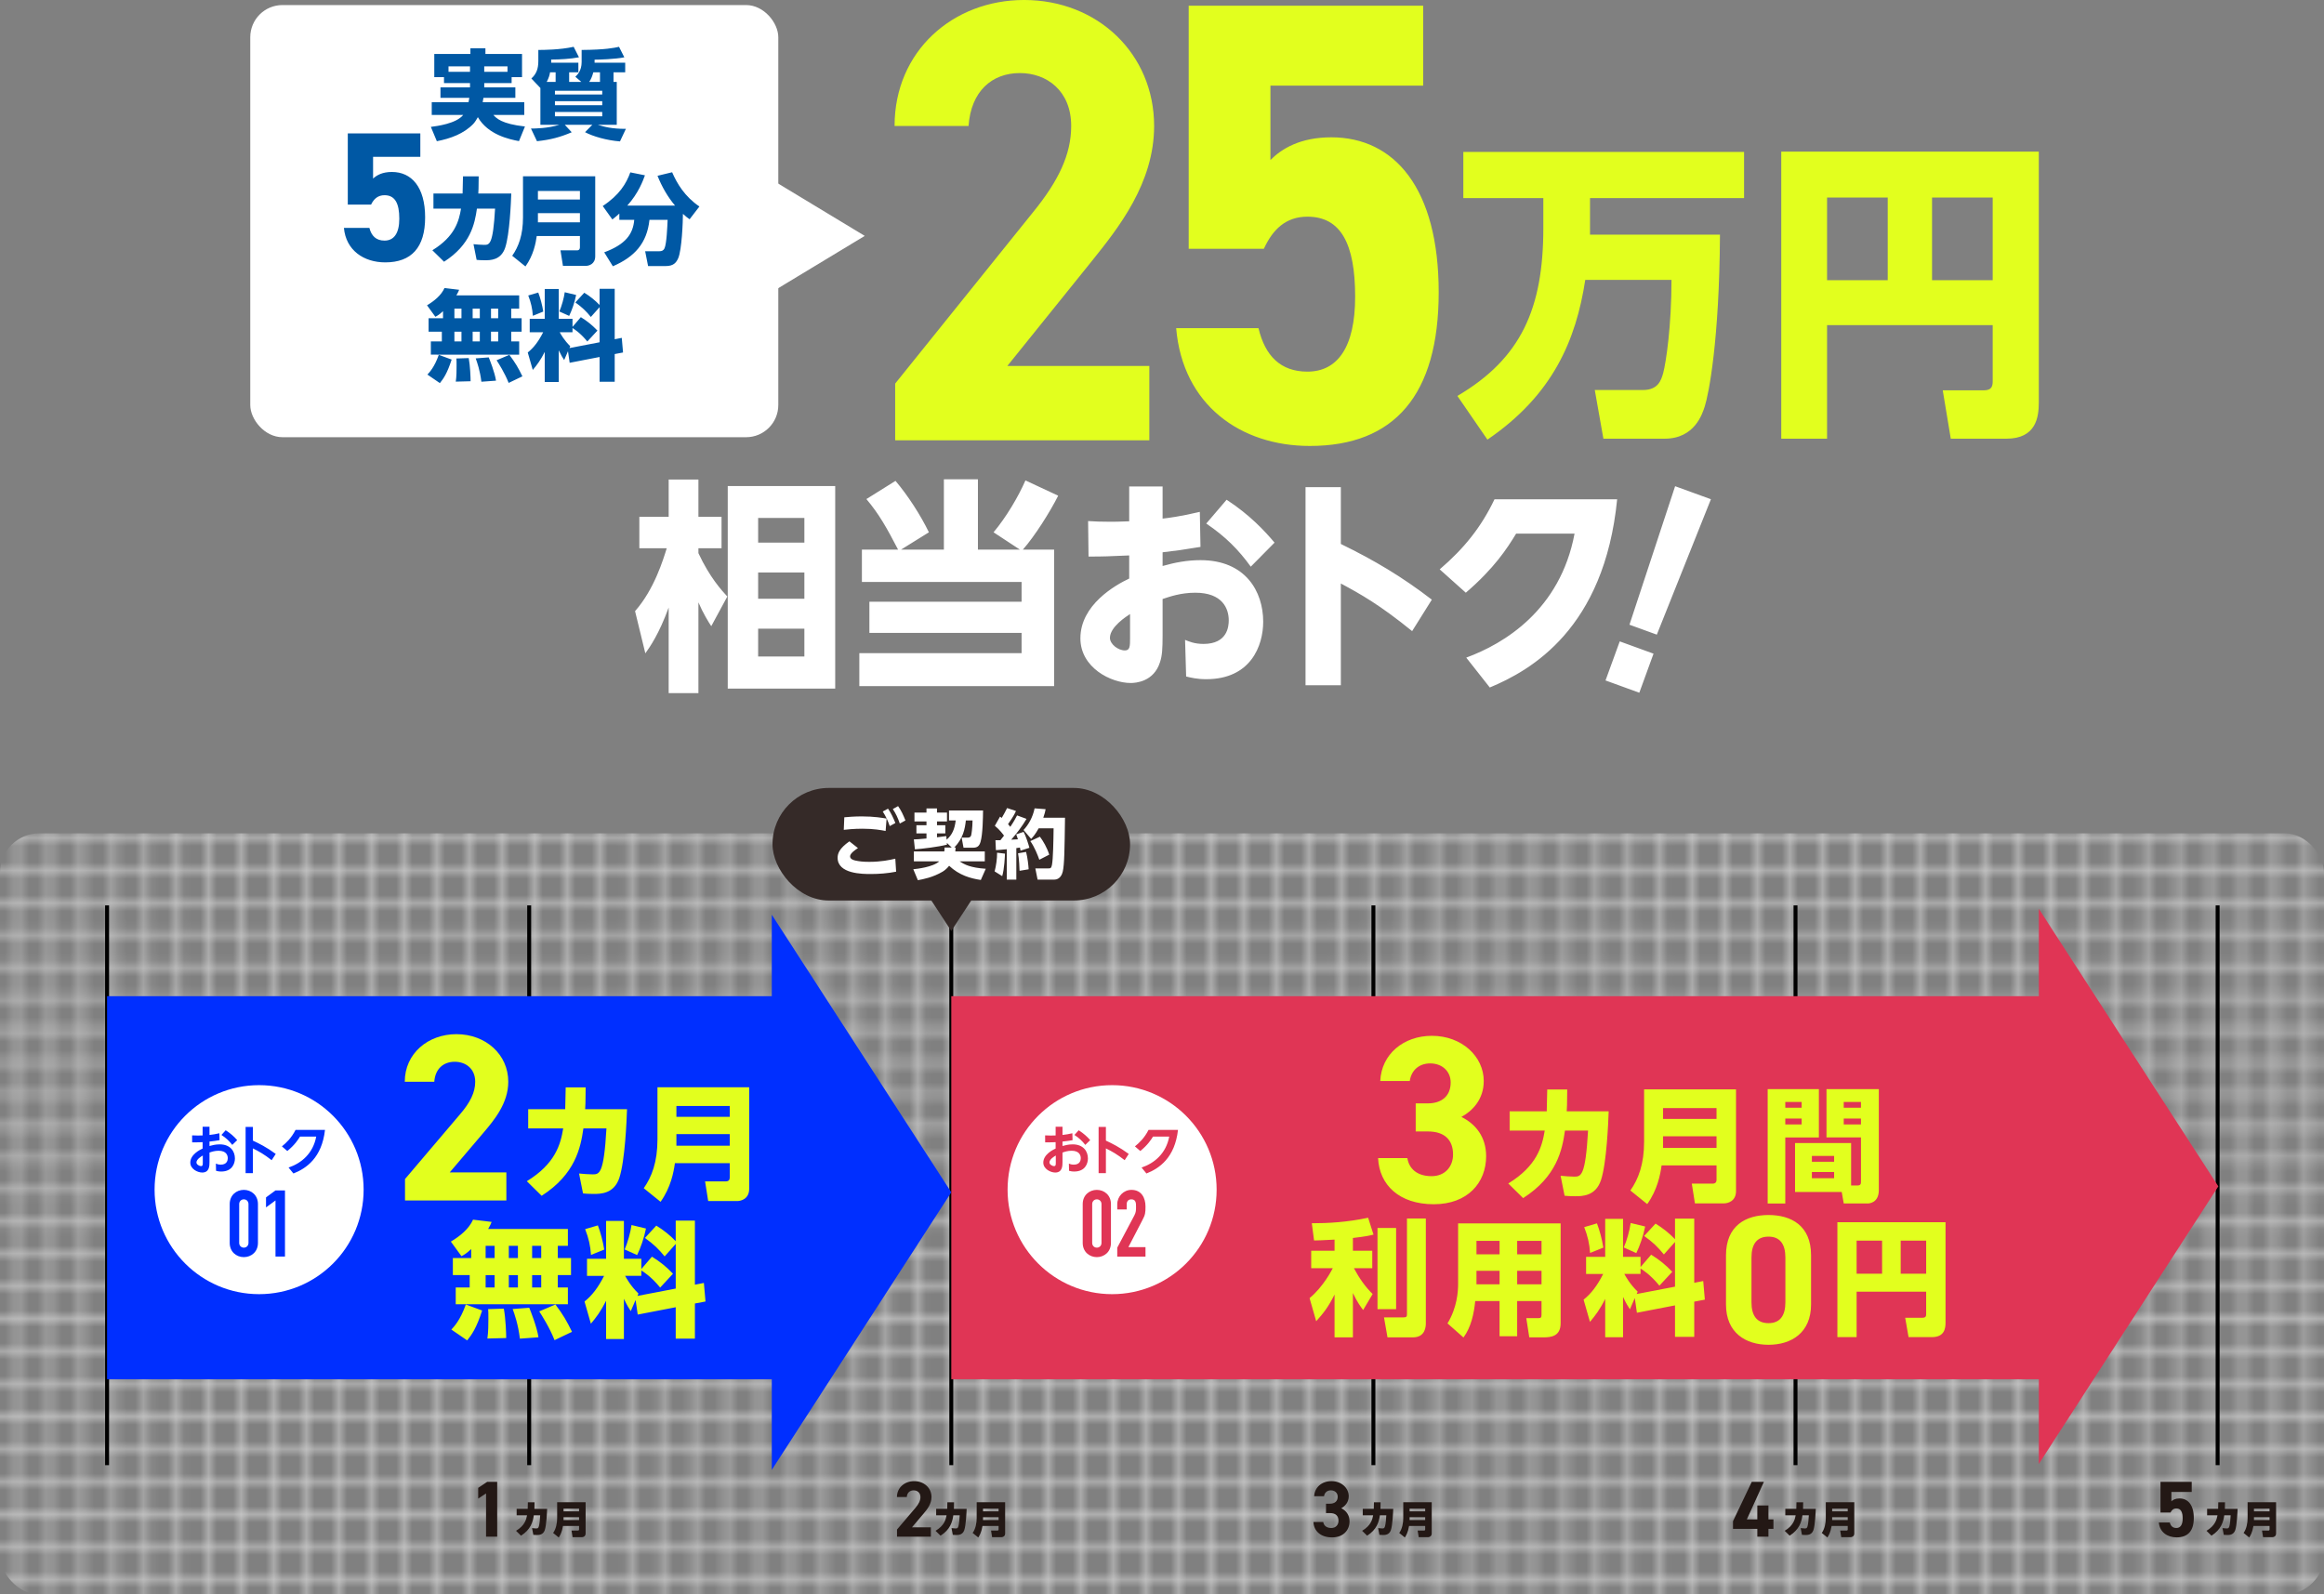 <svg xmlns="http://www.w3.org/2000/svg" width="285.108" height="195.639" viewBox="0 0 285.108 195.639"><rect x="0" y="0" width="285.108" height="195.639" fill="#808080" stroke="none"/><defs><filter id="luminosity-noclip" x="-17.911" y="19.308" width="320.929" height="320.929" color-interpolation-filters="sRGB" filterUnits="userSpaceOnUse"><feFlood flood-color="#fff" result="bg"/><feBlend in="SourceGraphic" in2="bg"/></filter><style>.cls-3,.cls-4{stroke:#000;fill:none;stroke-miterlimit:10;stroke-width:.483px}.cls-4{stroke:#e2e1e1}.cls-5{fill:#352a28}.cls-10,.cls-11,.cls-5,.cls-6,.cls-7,.cls-8,.cls-9{stroke-width:0}.cls-6{fill:#231815}.cls-7{fill:#e03555}.cls-8{fill:#fff}.cls-9{fill:#e2ff1e}.cls-10{fill:#0058a4}.cls-11{fill:#002fff}</style><mask id="mask" x="-17.911" y="19.308" width="320.929" height="320.929" maskUnits="userSpaceOnUse"><g filter="url(#luminosity-noclip)"><path class="cls-4" d="M-17.67 19.549h320.447M-17.67 23.505h320.447M-17.67 27.461h320.447M-17.67 31.418h320.447M-17.67 35.374h320.447M-17.67 39.33h320.447M-17.67 43.286h320.447M-17.67 47.242h320.447M-17.67 51.198h320.447M-17.67 55.154h320.447M-17.67 59.111h320.447M-17.67 63.067h320.447M-17.67 67.023h320.447M-17.67 70.979h320.447M-17.67 74.935h320.447M-17.67 78.891h320.447M-17.67 82.847h320.447M-17.67 86.803h320.447M-17.67 90.76h320.447M-17.67 94.716h320.447M-17.67 98.672h320.447M-17.67 102.628h320.447M-17.67 106.584h320.447M-17.67 110.54h320.447M-17.67 114.496h320.447M-17.67 118.453h320.447M-17.67 122.409h320.447M-17.67 126.365h320.447M-17.67 130.321h320.447M-17.67 134.277h320.447M-17.67 138.233h320.447M-17.67 142.189h320.447M-17.67 146.145h320.447M-17.67 150.102h320.447M-17.67 154.058h320.447M-17.67 158.014h320.447M-17.67 161.97h320.447M-17.67 165.926h320.447M-17.67 169.882h320.447M-17.67 173.838h320.447M-17.67 177.795h320.447M-17.67 181.751h320.447M-17.67 185.707h320.447M-17.67 189.663h320.447M-17.67 193.619h320.447M282.997 19.549v320.447M279.04 19.549v320.447M275.084 19.549v320.447M271.128 19.549v320.447M267.172 19.549v320.447M263.216 19.549v320.447M259.26 19.549v320.447M255.304 19.549v320.447M251.347 19.549v320.447M247.391 19.549v320.447M243.435 19.549v320.447M239.479 19.549v320.447M235.523 19.549v320.447M231.567 19.549v320.447M227.611 19.549v320.447M223.655 19.549v320.447M219.698 19.549v320.447M215.742 19.549v320.447M211.786 19.549v320.447M207.83 19.549v320.447M203.874 19.549v320.447M199.918 19.549v320.447M195.962 19.549v320.447M192.006 19.549v320.447M188.049 19.549v320.447M184.093 19.549v320.447M180.137 19.549v320.447M176.181 19.549v320.447M172.225 19.549v320.447M168.269 19.549v320.447M164.313 19.549v320.447M160.356 19.549v320.447M156.4 19.549v320.447M152.444 19.549v320.447M148.488 19.549v320.447M144.532 19.549v320.447M140.576 19.549v320.447M136.62 19.549v320.447M132.664 19.549v320.447M128.707 19.549v320.447M124.751 19.549v320.447M120.795 19.549v320.447M116.839 19.549v320.447M112.883 19.549v320.447M108.927 19.549v320.447M104.971 19.549v320.447M101.014 19.549v320.447M97.058 19.549v320.447M93.102 19.549v320.447M89.146 19.549v320.447M85.19 19.549v320.447M81.234 19.549v320.447M77.278 19.549v320.447M73.322 19.549v320.447M69.365 19.549v320.447M65.409 19.549v320.447M61.453 19.549v320.447M57.497 19.549v320.447M53.541 19.549v320.447M49.585 19.549v320.447M45.629 19.549v320.447M41.672 19.549v320.447M37.716 19.549v320.447M33.76 19.549v320.447M29.804 19.549v320.447M25.848 19.549v320.447M21.892 19.549v320.447M17.936 19.549v320.447M13.98 19.549v320.447M10.023 19.549v320.447M6.067 19.549v320.447M2.111 19.549v320.447"/></g></mask></defs><g><g mask="url(#mask)"><rect y="102.249" width="285.108" height="93.39" rx="4.825" ry="4.825" opacity=".68" fill="#fff" stroke-width="0"/></g><path class="cls-3" d="M13.135 179.775v-68.681M64.919 179.775v-68.681M116.704 179.775v-68.681M168.489 179.775v-68.681M220.274 179.775v-68.681M272.058 179.775v-68.681"/><path class="cls-11" d="M13.135 122.232h85.657v47H13.135z"/><path class="cls-11" d="M94.684 112.24v68.114l22.02-34.057-22.02-34.057z"/><path class="cls-7" d="M116.704 122.232h134.943v47H116.704z"/><path class="cls-7" d="M250.124 111.51v68.114l22.02-34.057-22.02-34.057z"/><path class="cls-6" d="M60.994 188.55h-1.365v-5.304l-.965.634v-1.316l1.102-.741h1.229v6.728ZM65.576 184.331c0 .569-.014.793-.014.803h1.56c-.014.36-.08 2.031-.299 2.638-.21.574-.733.574-.971.574-.173 0-.322-.009-.425-.019l-.159-.826c.201.023.388.042.528.042.233 0 .299-.098.369-.514.014-.075.08-.486.107-1.097h-.784c-.117.808-.378 1.741-1.569 2.498l-.612-.598c1.079-.654 1.251-1.382 1.35-1.9h-1.275v-.799h1.354c.014-.336.019-.471.019-.803h.822ZM71.844 188.16c0 .383-.336.453-.444.453h-1.153l-.131-.812h.789c.033 0 .136-.01.136-.136v-.429h-1.975c-.135.817-.383 1.205-.519 1.415l-.691-.561c.355-.467.495-1.228.495-1.797v-1.966h3.493v3.833Zm-2.713-3.054v.336h1.91v-.336h-1.91Zm0 1.055v.35h1.91v-.35h-1.91ZM114.2 188.55h-4.154v-.877l2.252-2.652c.419-.487.624-.897.624-1.335 0-.546-.4-.819-.838-.819-.458 0-.8.283-.838.819h-1.209c0-1.161.956-1.95 2.116-1.95 1.209 0 2.125.838 2.125 1.95 0 .887-.585 1.58-1.014 2.086l-1.384 1.628h2.32v1.15ZM117.042 184.331c0 .569-.014.793-.014.803h1.56c-.014.36-.08 2.031-.299 2.638-.21.574-.733.574-.971.574-.173 0-.322-.009-.425-.019l-.159-.826c.201.023.388.042.528.042.233 0 .299-.098.369-.514.014-.075.08-.486.107-1.097h-.784c-.117.808-.378 1.741-1.569 2.498l-.612-.598c1.079-.654 1.251-1.382 1.35-1.9h-1.275v-.799h1.354c.014-.336.019-.471.019-.803h.822ZM123.31 188.16c0 .383-.336.453-.444.453h-1.153l-.131-.812h.789c.033 0 .136-.01.136-.136v-.429h-1.975c-.135.817-.383 1.205-.519 1.415l-.691-.561c.355-.467.495-1.228.495-1.797v-1.966h3.493v3.833Zm-2.713-3.054v.336h1.91v-.336h-1.91Zm0 1.055v.35h1.91v-.35h-1.91ZM162.675 184.503h.497c.556 0 .936-.292.936-.858 0-.449-.341-.78-.838-.78-.478 0-.78.302-.838.722h-1.209c.048-1.102.956-1.853 2.116-1.853 1.229 0 2.125.848 2.125 1.853 0 .76-.468 1.229-.917 1.472.575.283 1.014.81 1.014 1.609 0 1.092-.761 1.97-2.145 1.97-1.424 0-2.233-.8-2.282-1.892h1.199c.068.429.39.741.995.741.546 0 .877-.39.877-.887 0-.595-.341-.946-1.034-.946h-.497v-1.15ZM169.376 184.331c0 .569-.014.793-.014.803h1.56c-.014.36-.08 2.031-.299 2.638-.21.574-.733.574-.971.574-.173 0-.322-.009-.425-.019l-.159-.826c.201.023.388.042.528.042.233 0 .299-.098.369-.514.014-.075.08-.486.107-1.097h-.784c-.117.808-.378 1.741-1.569 2.498l-.612-.598c1.079-.654 1.251-1.382 1.35-1.9h-1.275v-.799h1.354c.014-.336.019-.471.019-.803h.822ZM175.644 188.16c0 .383-.336.453-.444.453h-1.153l-.131-.812h.79c.032 0 .135-.01.135-.136v-.429h-1.975c-.135.817-.383 1.205-.519 1.415l-.691-.561c.355-.467.495-1.228.495-1.797v-1.966h3.493v3.833Zm-2.713-3.054v.336h1.91v-.336h-1.91Zm0 1.055v.35h1.91v-.35h-1.91ZM216.397 181.822l-2.097 4.612h1.287v-1.716h1.365v1.716h.614v1.16h-.614v.956h-1.365v-.956h-2.983v-.946l2.301-4.826h1.492ZM221.213 184.331c0 .569-.014.793-.014.803h1.56c-.014.36-.08 2.031-.299 2.638-.21.574-.733.574-.971.574-.173 0-.322-.009-.425-.019l-.159-.826c.201.023.388.042.528.042.233 0 .299-.098.369-.514.014-.075.08-.486.107-1.097h-.784c-.117.808-.378 1.741-1.569 2.498l-.612-.598c1.079-.654 1.251-1.382 1.35-1.9h-1.275v-.799h1.354c.014-.336.019-.471.019-.803h.822ZM227.482 188.16c0 .383-.336.453-.444.453h-1.153l-.131-.812h.79c.032 0 .135-.01.135-.136v-.429h-1.975c-.135.817-.383 1.205-.519 1.415l-.691-.561c.355-.467.495-1.228.495-1.797v-1.966h3.493v3.833Zm-2.713-3.054v.336h1.91v-.336h-1.91Zm0 1.055v.35h1.91v-.35h-1.91ZM266.278 185.586h-1.229v-3.764h3.832v1.238h-2.496v1.15c.186-.176.488-.351.995-.351 1.034 0 1.755.79 1.755 2.398 0 1.589-.722 2.379-2.106 2.379-1.131 0-2.077-.634-2.184-1.823h1.346c.107.429.361.672.8.672.487 0 .78-.37.78-1.16 0-.819-.234-1.238-.78-1.238-.351 0-.566.195-.712.498ZM272.962 184.331c0 .569-.014.793-.014.803h1.56c-.014.36-.08 2.031-.299 2.638-.21.574-.733.574-.971.574-.173 0-.322-.009-.425-.019l-.159-.826c.201.023.388.042.528.042.233 0 .299-.098.369-.514.014-.075.08-.486.107-1.097h-.784c-.117.808-.378 1.741-1.569 2.498l-.612-.598c1.079-.654 1.251-1.382 1.35-1.9h-1.275v-.799h1.354c.014-.336.019-.471.019-.803h.822ZM279.23 188.16c0 .383-.336.453-.444.453h-1.153l-.131-.812h.79c.032 0 .135-.01.135-.136v-.429h-1.975c-.135.817-.383 1.205-.519 1.415l-.691-.561c.355-.467.495-1.228.495-1.797v-1.966h3.493v3.833Zm-2.713-3.054v.336h1.91v-.336h-1.91Zm0 1.055v.35h1.91v-.35h-1.91Z"/><rect class="cls-5" x="94.771" y="96.681" width="43.866" height="13.811" rx="6.905" ry="6.905"/><path class="cls-5" d="m113.144 108.791 3.56 5.438 3.56-5.438h-7.12z"/><path class="cls-9" d="M62.122 147.296H49.687v-2.627l6.743-7.94c1.255-1.459 1.868-2.686 1.868-3.999 0-1.635-1.197-2.451-2.51-2.451-1.372 0-2.394.846-2.51 2.451h-3.62c0-3.474 2.861-5.838 6.334-5.838 3.619 0 6.363 2.511 6.363 5.838 0 2.656-1.751 4.729-3.036 6.247l-4.145 4.875h6.947v3.444ZM71.848 133.424c0 1.605-.046 2.6-.061 2.676h5.137c-.046 1.33-.245 6.33-.948 8.439-.658 1.957-2.309 1.957-3.181 1.957-.55 0-.948-.03-1.269-.061l-.489-2.446c.489.046 1.146.106 1.651.106.841 0 1.392 0 1.712-5.642h-2.828c-.336 2.37-.994 5.627-5.122 8.271l-1.819-1.789c3.517-2.155 4.143-4.54 4.464-6.482h-4.296v-2.354h4.541c.03-1.04.046-1.62.061-2.676h2.446ZM91.91 145.87c0 1.254-1.024 1.499-1.452 1.499H86.88l-.382-2.416h2.568c.336 0 .459-.214.459-.459v-1.773h-6.728c-.153 1.116-.504 2.981-1.758 4.74l-2.064-1.667c.979-1.392 1.682-3.211 1.682-5.978v-6.406H91.91v12.46Zm-8.929-10.167v1.33h6.544v-1.33h-6.544Zm0 3.455v1.422h6.544v-1.422h-6.544ZM57.804 153.261c-.596.551-.841.688-1.192.872l-1.3-1.789c1.132-.673 2.217-1.56 2.722-2.691l2.278.275c-.092.245-.184.459-.428.871h9.785v2.064h-1.238v1.498h1.621v2.095h-1.621v1.514h1.238v2.064h-13.76v-2.064h1.712v-1.514h-2.064v-2.095h2.248v-1.101Zm1.346 7.538c-.704 2.171-1.269 2.966-1.835 3.669l-1.941-1.33c.321-.352 1.085-1.132 1.773-3.073l2.003.734Zm.428-7.936v1.498h1.101v-1.498h-1.101Zm0 3.593v1.514h1.101v-1.514h-1.101Zm2.232 4.113c.229 1.254.291 3.058.291 3.608l-2.309.061c.122-.749.122-1.88.122-2.431 0-.688 0-.856-.03-1.178l1.926-.061Zm.612-7.706v1.498h1.116v-1.498h-1.116Zm0 3.593v1.514h1.116v-1.514h-1.116Zm2.507 4.006c.123.291.948 2.354 1.131 3.624l-2.278.168c-.214-1.759-.658-3.012-.887-3.639l2.034-.153Zm.352-7.599v1.498h1.116v-1.498h-1.116Zm0 3.593v1.514h1.116v-1.514h-1.116Zm2.859 3.608c.933 1.238 1.391 2.019 2.033 3.349l-2.141 1.024c-.626-1.59-1.575-3.058-1.88-3.532l1.988-.841ZM77.979 159.5l-.597 1.376c-.26-.397-.443-.673-.841-1.514v4.938h-2.186v-4.694c-.658 1.315-1.223 2.049-1.866 2.813l-.78-2.722c.917-.733 1.651-1.682 2.401-3.149h-2.095v-2.095h2.339v-4.647h2.186v4.647h2.141v1.254l1.3-1.514c.994.611 1.804 1.27 2.583 2.095l-1.575 1.697c-1.116-1.376-2.125-1.987-2.309-2.095v.657h-1.988c.168.306.673 1.238 1.636 2.171l-.123.291 4.694-.902v-5.474l-1.361 1.529c-.734-.902-1.345-1.498-2.416-2.263l1.391-1.514c.902.55 1.682 1.177 2.385 1.911v-2.523h2.354v7.859l1.101-.214.199 2.277-1.3.245v4.312h-2.354v-3.853l-4.663.901-.26-1.804Zm-4.633-9.144c.321.826.627 1.973.78 2.967l-1.621.657c-.077-1.146-.291-2.064-.719-3.165l1.56-.459Zm5.902.383c-.229 1.162-.673 2.416-1.086 3.257l-1.529-.688c.367-.841.719-2.095.841-2.997l1.774.429Z"/><circle class="cls-8" cx="31.787" cy="145.971" r="12.823"/><path class="cls-11" d="M28.181 147.741c0-1.083.809-1.744 1.732-1.744s1.732.661 1.732 1.744v4.764c0 1.083-.809 1.744-1.732 1.744s-1.732-.661-1.732-1.744v-4.764Zm1.163 4.764c0 .331.239.582.57.582s.57-.251.57-.582v-4.764c0-.331-.239-.582-.57-.582s-.57.251-.57.582v4.764ZM33.798 147.296l-1.163.855v-1.231l1.163-.855h1.163v8.116h-1.163v-6.885ZM24.858 138.254h.843v1.005c.499-.065.707-.091 1.212-.208l.02.85c-.545.091-.609.097-1.232.168v.545c.272-.078.72-.201 1.251-.201 1.323 0 1.868.869 1.868 1.725 0 .629-.337 1.608-1.68 1.608-.305 0-.493-.052-.635-.091l-.02-.882c.123.052.305.13.597.13.771 0 .862-.551.862-.791 0-.344-.168-.915-1.128-.915-.48 0-.862.13-1.115.221v1.161c0 .441 0 1.291-.889 1.291-.583 0-1.465-.441-1.465-1.219 0-.992 1.187-1.576 1.511-1.725v-.785c-.175.007-.655.039-1.284.026l-.006-.856c.201.013.389.02.694.02.312 0 .467-.006.597-.013v-1.064Zm.02 3.528c-.208.117-.778.467-.778.85 0 .24.324.448.571.448.208 0 .208-.188.208-.448v-.85Zm2.808-3.1c.616.396 1.038.778 1.414 1.213l-.603.583c-.363-.46-.746-.843-1.33-1.219l.519-.577ZM33.328 142.353c-.927-.72-1.53-1.063-2.302-1.446v3.035h-.895v-5.668h.895v1.68c.752.35 1.667.798 2.802 1.634l-.5.765ZM35.403 143.26c1.596-.544 3.003-1.738 3.392-3.8h-1.991c-.233.382-.635 1.012-1.556 1.77l-.662-.57c.5-.402 1.161-1.012 1.673-2.023h3.612c-.382 3.417-2.289 4.728-3.872 5.35l-.597-.727Z"/><circle class="cls-8" cx="136.433" cy="145.971" r="12.823"/><path class="cls-7" d="M132.827 147.741c0-1.083.809-1.744 1.732-1.744s1.732.661 1.732 1.744v4.764c0 1.083-.809 1.744-1.732 1.744s-1.732-.661-1.732-1.744v-4.764Zm1.163 4.764c0 .331.239.582.57.582s.57-.251.57-.582v-4.764c0-.331-.239-.582-.57-.582s-.57.251-.57.582v4.764ZM137.066 153.087l2.097-3.955c.205-.399.205-.627.205-1.072 0-.41 0-.9-.57-.9-.342 0-.57.205-.57.582v.661h-1.163v-.639c0-.969.775-1.767 1.744-1.767 1.208 0 1.721.958 1.721 2.041 0 .786-.022.992-.388 1.687l-1.709 3.294h2.097v1.163h-3.465v-1.094ZM129.504 138.254h.843v1.005c.499-.065.707-.091 1.212-.208l.02.85c-.545.091-.609.097-1.232.168v.545c.272-.078.72-.201 1.251-.201 1.323 0 1.868.869 1.868 1.725 0 .629-.337 1.608-1.68 1.608-.305 0-.493-.052-.635-.091l-.02-.882c.123.052.305.13.597.13.771 0 .862-.551.862-.791 0-.344-.168-.915-1.128-.915-.48 0-.862.13-1.115.221v1.161c0 .441 0 1.291-.889 1.291-.583 0-1.465-.441-1.465-1.219 0-.992 1.187-1.576 1.511-1.725v-.785c-.175.007-.655.039-1.284.026l-.006-.856c.201.013.389.02.694.02.312 0 .467-.006.597-.013v-1.064Zm.02 3.528c-.208.117-.778.467-.778.85 0 .24.324.448.571.448.208 0 .208-.188.208-.448v-.85Zm2.808-3.1c.616.396 1.038.778 1.414 1.213l-.603.583c-.363-.46-.746-.843-1.33-1.219l.519-.577ZM137.974 142.353c-.927-.72-1.53-1.063-2.302-1.446v3.035h-.895v-5.668h.895v1.68c.752.35 1.667.798 2.802 1.634l-.5.765ZM140.049 143.26c1.596-.544 3.003-1.738 3.392-3.8h-1.991c-.233.382-.635 1.012-1.556 1.77l-.662-.57c.5-.402 1.161-1.012 1.673-2.023h3.612c-.382 3.417-2.289 4.728-3.872 5.35l-.597-.727Z"/><path class="cls-9" d="M173.679 135.385h1.488c1.664 0 2.802-.876 2.802-2.569 0-1.343-1.021-2.335-2.51-2.335-1.43 0-2.335.905-2.51 2.16h-3.62c.146-3.299 2.861-5.546 6.334-5.546 3.678 0 6.363 2.539 6.363 5.546 0 2.276-1.401 3.678-2.744 4.407 1.722.847 3.036 2.423 3.036 4.816 0 3.27-2.277 5.896-6.422 5.896-4.262 0-6.685-2.394-6.831-5.663h3.59c.205 1.285 1.167 2.219 2.978 2.219 1.635 0 2.627-1.167 2.627-2.656 0-1.78-1.021-2.831-3.094-2.831h-1.488v-3.444ZM192.267 133.68c0 1.608-.046 2.604-.062 2.681h5.147c-.046 1.333-.245 6.343-.95 8.456-.659 1.961-2.313 1.961-3.187 1.961-.551 0-.95-.03-1.271-.061l-.49-2.451c.49.046 1.149.107 1.654.107.843 0 1.394 0 1.716-5.653h-2.834c-.337 2.374-.996 5.638-5.132 8.288l-1.823-1.793c3.523-2.16 4.151-4.55 4.473-6.495h-4.305v-2.359h4.55c.031-1.042.046-1.624.062-2.681h2.451ZM212.973 146.15c0 1.257-1.026 1.502-1.456 1.502h-3.584l-.383-2.421h2.574c.337 0 .46-.215.46-.46v-1.776h-6.741c-.153 1.118-.506 2.987-1.762 4.749l-2.068-1.67c.98-1.395 1.685-3.218 1.685-5.99v-6.419h11.275v12.485Zm-8.947-10.188v1.333h6.557v-1.333h-6.557Zm0 3.462v1.425h6.557v-1.425h-6.557ZM216.859 133.634h6.281v5.929h-4.121v8.104h-2.16v-14.032Zm2.16 1.577v.705h2.007v-.705h-2.007Zm0 2.038v.72h2.007v-.72h-2.007Zm8.074 8.211h.75c.46 0 .46-.229.46-.505v-5.393h-4.229v-5.929h6.419v12.394c0 1.624-1.271 1.639-1.363 1.639h-2.941l-.245-1.409h-5.729v-6.005h6.878v5.208Zm-4.811-3.631v.721h2.727v-.721h-2.727Zm0 1.977v.766h2.727v-.766h-2.727Zm3.907-8.595v.705h2.114v-.705h-2.114Zm0 2.038v.72h2.114v-.72h-2.114ZM163.722 152.1c-1.593.092-1.991.092-2.512.107l-.276-2.114c2.022 0 4.29-.123 6.909-.675l.659 2.068c-.566.138-.965.23-2.527.414v1.562h2.375v2.145h-2.252c.644 1.21 1.364 2.252 2.298 3.171l-1.165 1.961c-.245-.321-.75-.995-1.256-2.083v5.438h-2.252v-5.255c-.72 1.471-1.378 2.313-2.252 3.278l-.812-2.834c1.701-1.409 2.742-3.478 2.85-3.677h-2.65v-2.145h2.865v-1.363Zm7.553-1.425v9.958h-2.283v-9.958h2.283Zm3.646-1.164v12.807c0 .353 0 1.777-1.593 1.777h-3.11l-.429-2.451h2.359c.398 0 .459-.092.459-.398v-11.734h2.313ZM191.459 162.364c0 1.594-1.164 1.731-2.099 1.731h-1.747l-.368-2.359h1.471c.306 0 .398-.062.398-.429v-1.67h-2.987v4.32h-2.16v-4.32h-2.987c-.153 1.547-.506 3.202-1.44 4.474l-1.961-1.731c1.18-1.931 1.302-3.922 1.302-4.811v-7.461h12.578v12.256Zm-7.491-10.11h-2.834v1.654h2.834v-1.654Zm0 3.677h-2.834v1.654h2.834v-1.654Zm5.147-3.677h-2.987v1.654h2.987v-1.654Zm0 3.677h-2.987v1.654h2.987v-1.654ZM200.556 159.269l-.598 1.379c-.26-.398-.444-.674-.842-1.517v4.948h-2.191v-4.703c-.659 1.317-1.226 2.053-1.869 2.819l-.781-2.728c.919-.735 1.655-1.685 2.405-3.155h-2.099v-2.099h2.344v-4.657h2.191v4.657h2.145v1.256l1.302-1.517c.996.612 1.808 1.271 2.589 2.099l-1.578 1.7c-1.119-1.378-2.13-1.991-2.313-2.099v.659h-1.992c.168.307.674 1.24 1.639 2.175l-.123.291 4.704-.903v-5.484l-1.364 1.532c-.735-.904-1.348-1.502-2.42-2.268l1.394-1.517c.904.551 1.685 1.18 2.39 1.915v-2.528h2.359v7.875l1.103-.215.199 2.282-1.302.245v4.32h-2.359v-3.86l-4.673.904-.26-1.809Zm-4.642-9.161c.322.827.628 1.977.781 2.973l-1.624.658c-.076-1.148-.291-2.068-.72-3.171l1.562-.46Zm5.914.384c-.23 1.164-.674 2.42-1.088 3.263l-1.532-.689c.368-.843.72-2.099.842-3.003l1.777.43ZM222.18 160.058c0 3.485-2.429 4.948-5.218 4.948s-5.218-1.463-5.218-4.948v-6.028c0-3.644 2.429-4.948 5.218-4.948s5.218 1.305 5.218 4.926v6.051Zm-5.218-8.322c-1.417 0-2.092.899-2.092 2.564v5.487c0 1.665.675 2.564 2.092 2.564 1.395 0 2.069-.899 2.069-2.564V154.3c0-1.665-.675-2.564-2.069-2.564ZM236.303 158.488h-8.533v5.577h-2.359V149.97h13.267v12.317c0 .72-.138 1.777-1.67 1.777h-2.865l-.414-2.375h2.114c.444 0 .459-.245.459-.475v-2.728Zm-8.533-2.206h3.125v-4.06h-3.125v4.06Zm5.408 0h3.125v-4.06h-3.125v4.06Z"/><path class="cls-8" d="M105.255 104.062c-.203.129-.968.617-.968 1.004 0 .369.461.479.664.525.433.092.894.157 1.677.157 1.484 0 2.534-.23 3.207-.387l.102 1.595c-1.032.203-2.074.286-3.115.286-.977 0-4.064 0-4.064-1.991 0-.507.194-1.143 1.447-2.019l1.05.83Zm3.392-2.102c-.525-.101-1.447-.276-2.829-.276-1.088 0-1.908.092-2.304.138l.064-1.539c.461-.046 1.226-.11 2.147-.11 1.521 0 2.571.184 3.042.267l-.12 1.521Zm.295-2.737c.387.562.627 1.079.903 1.76l-.691.378c-.258-.728-.451-1.133-.857-1.788l.645-.351Zm1.235-.313c.387.553.608 1.032.903 1.76l-.691.378c-.258-.737-.47-1.189-.857-1.779l.646-.359ZM116.757 103.989l-.599-.571.018.221c-1.097.277-3.078.517-3.935.572l-.129-1.217c.295-.009.618-.018 1.549-.11v-.627h-1.235v-1.004h1.235v-.461h-1.475v-1.087h1.475v-.507h1.29v.507h1.226v1.087h-1.226v.461h1.023v1.004h-1.023v.479c.175-.019 1.042-.129 1.143-.147l.037.442c.673-.581.986-1.291 1.115-2.359h-.82v-1.226h4.175c-.009.876-.037 2.913-.304 3.834-.157.535-.387.737-.959.737h-1.133l-.23-1.244h.792c.157 0 .313-.083.369-.258.046-.129.166-.949.175-1.843h-.82c-.11 1.014-.332 2.203-1.419 3.318h.175c-.019.212-.028.322-.055.479h3.622v1.217h-3.087c.581.387 1.3.783 3.208.912l-.608 1.374c-1.253-.185-2.645-.571-3.889-1.742-.221.286-.489.535-.792.719-1.189.709-2.424.94-3.042 1.05l-.562-1.345c.405-.037 2.405-.249 3.188-.968h-3.115v-1.217h3.733c.028-.184.037-.286.028-.479h.885ZM123.291 104.745c-.009.23-.074 1.898-.341 2.755l-.931-.581c.175-.636.313-1.558.304-2.295l.968.12Zm-1.17-1.65c.286.009.424.009.608 0 .286-.359.369-.47.442-.562-.083-.111-.507-.71-1.125-1.208l.636-1.125c.111.074.147.102.212.157.277-.479.406-.701.655-1.208l1.087.359c-.111.258-.249.581-.968 1.613.064.083.138.166.276.332.452-.664.654-1.069.83-1.401l1.161.424c-.544.913-1.18 1.761-1.88 2.553.11-.009.691-.037.82-.046-.12-.387-.139-.442-.212-.608l.913-.304c.24.424.581 1.447.709 1.954l-1.087.35c-.037-.175-.046-.239-.074-.377-.092.018-.166.027-.442.064v3.871h-1.17v-3.732c-.811.083-1.042.092-1.336.11l-.055-1.216Zm3.76 1.438c.193.747.286 1.65.313 2.129l-1.115.184c0-.175-.055-1.53-.185-2.147l.986-.166Zm2.396-5.244c-.055.276-.11.562-.286 1.05h2.664c-.055 3.88-.074 5.751-.276 6.608-.074.322-.323.986-1.06.986h-2.027l-.277-1.382h1.604c.23 0 .35 0 .433-.415.147-.729.184-3.014.203-4.498h-1.834c-.406.737-.664 1.014-.921 1.299l-.931-1.097c.59-.618 1.134-1.558 1.355-2.654l1.354.102Zm-.7 3.373c.396.525.875 1.346 1.143 2.203l-1.216.626c-.166-.488-.59-1.576-1.106-2.286l1.18-.543Z"/><path class="cls-9" d="M194.48 34.34c-1.131 7.389-3.977 14.127-12.003 19.602l-3.685-5.36c7.808-4.594 10.543-10.72 10.543-20.597V24.31h-9.814v-5.667h34.441v5.667h-18.899v4.479h15.943c-.073 13.055-1.386 19.563-1.86 21.057-.292.918-1.241 3.981-4.925 3.981h-7.516l-1.058-5.973h5.91c1.861 0 2.226-1.187 2.481-2.067.365-1.378 1.021-5.857 1.021-11.447h-10.58ZM244.465 39.892h-20.321v13.936h-5.619V18.605h31.595v30.781c0 1.799-.329 4.441-3.977 4.441h-6.822l-.985-5.934h5.035c1.058 0 1.094-.613 1.094-1.187v-6.814Zm-20.321-5.513h7.442V24.234h-7.442v10.145Zm12.879 0h7.442V24.234h-7.442v10.145ZM141.001 54.023h-31.182v-6.956l16.909-21.022c3.147-3.864 4.685-7.11 4.685-10.588 0-4.328-3.001-6.492-6.295-6.492-3.44 0-6.002 2.241-6.295 6.492h-9.077c0-9.197 7.173-15.458 15.884-15.458 9.076 0 15.957 6.647 15.957 15.458 0 7.033-4.392 12.52-7.613 16.539L123.58 44.903H141v9.12ZM155.052 30.528h-9.223V.696h28.766v9.815h-18.738v9.12c1.391-1.391 3.66-2.782 7.466-2.782 7.759 0 13.175 6.26 13.175 19.012 0 12.598-5.417 18.858-15.811 18.858-8.491 0-15.591-5.024-16.396-14.453h10.101c.805 3.4 2.708 5.333 6.002 5.333 3.66 0 5.855-2.937 5.855-9.197 0-6.492-1.757-9.815-5.855-9.815-2.635 0-4.246 1.546-5.344 3.941Z"/><rect class="cls-8" x="30.703" y=".62" width="64.779" height="53.025" rx="3.948" ry="3.948"/><path class="cls-8" d="M94.796 22.119v13.65l11.29-6.825-11.29-6.825z"/><path class="cls-10" d="M57.66 10.199h-3.19v-.734h-1.192V6.624h4.431v-.698h1.842v.698h4.491v2.841h-1.276v.734h-3.359v.518h3.816v1.288H59.31c-.012.097-.024.193-.096.53h5.104V14.1h-3.792c.349.397 1.011 1.108 3.876 1.421l-.734 1.794c-1.167-.217-3.792-.771-5.044-2.938-.108.192-.325.578-.565.831-1.168 1.204-2.793 1.794-4.467 2.119l-.734-1.758c.722-.096 3.094-.385 3.973-1.469h-3.865v-1.565h4.515c.024-.145.048-.229.096-.53h-3.54v-1.288h3.624v-.518Zm0-2.059h-2.637v.674h2.637V8.14Zm1.746.674h2.854V8.14h-2.854v.674ZM71.318 10.054l-.734-.638c.241-.229.771-.734.771-1.806V6.129c2.95-.024 3.997-.253 4.587-.385l.65 1.288c-1.107.229-3.142.289-3.648.289v.373H76.7v1.18h-1.433v1.18h.397v5.261h-2.312c.746.241 1.746.505 3.431.494l-.723 1.541c-1.613-.121-3.323-.614-4.286-1.132l.891-.903h-3.371l.843.915c-1.421.602-2.564.915-4.262 1.095l-.734-1.553c.458 0 2.035-.012 3.479-.458h-2.324v-4.515l-1.107-1.168c.614-.554.854-1.192.854-2.143v-1.36c.626 0 2.673-.012 4.334-.385l.65 1.288c-1.096.205-2.263.265-3.407.277v.385h3.335v1.18h-1.131v1.18h1.493Zm-3.154 0v-1.18h-.686c-.036.277-.133.662-.41 1.18h1.096Zm5.719 1.083H68.08v.458h5.803v-.458Zm0 1.276H68.08v.493h5.803v-.493Zm0 1.324H68.08v.53h5.803v-.53Zm-.277-3.684v-1.18h-.819c-.121.433-.229.771-.506 1.18h1.325ZM45.521 25.107h-2.854v-8.741h8.899v2.876h-5.797v2.672c.43-.408 1.132-.815 2.31-.815 2.4 0 4.076 1.834 4.076 5.57 0 3.691-1.675 5.525-4.891 5.525-2.627 0-4.823-1.472-5.072-4.234h3.125c.249.997.838 1.562 1.857 1.562 1.132 0 1.812-.86 1.812-2.694 0-1.902-.543-2.876-1.812-2.876-.815 0-1.313.453-1.653 1.155ZM58.725 21.641c0 1.264-.036 2.046-.048 2.106h4.045c-.036 1.047-.192 4.984-.746 6.646-.518 1.541-1.818 1.541-2.504 1.541-.433 0-.746-.024-.999-.048l-.385-1.926c.385.036.903.084 1.3.084.662 0 1.095 0 1.348-4.443h-2.227c-.265 1.866-.783 4.431-4.033 6.513l-1.433-1.408c2.769-1.698 3.263-3.576 3.515-5.105h-3.383v-1.854h3.576c.024-.818.036-1.276.048-2.106h1.926ZM73.023 31.441c0 .987-.807 1.18-1.144 1.18h-2.817l-.301-1.902h2.022c.265 0 .361-.168.361-.361v-1.396h-5.297c-.12.878-.397 2.347-1.384 3.732l-1.625-1.312c.771-1.095 1.324-2.528 1.324-4.707v-5.044h8.861v9.812Zm-7.031-8.006v1.047h5.153v-1.047h-5.153Zm0 2.721v1.12h5.153v-1.12h-5.153ZM75.979 26.204c-.253.241-.458.41-.855.723l-1.18-1.649c2.046-1.349 2.889-2.757 3.383-4.129l1.794.361c-.217.602-.771 2.167-2.167 3.72h5.863c-.915-1.083-1.625-2.335-2.155-3.66l1.794-.434c.602 1.384 1.541 2.974 3.347 4.202l-1.204 1.565c-.229-.156-.433-.313-.818-.662 0 .939-.132 4.406-.578 5.442-.253.566-.59.963-1.541.963h-2.155l-.361-1.818h1.746c.301 0 .506-.096.626-.349.265-.566.349-2.661.385-3.503h-2.227c-.313 2.877-1.818 4.539-4.491 5.695l-1.06-1.71c2.637-.987 3.528-2.227 3.684-3.985h-1.83v-.771ZM54.349 38.182c-.469.433-.662.542-.939.686l-1.023-1.408c.891-.53 1.746-1.228 2.143-2.119l1.794.217c-.072.192-.145.361-.337.686h7.705v1.625h-.975v1.18h1.276v1.649h-1.276v1.192h.975v1.625H52.857V41.89h1.348v-1.192H52.58v-1.649h1.77v-.867Zm1.06 5.935c-.554 1.71-1 2.336-1.445 2.89l-1.529-1.047c.253-.277.854-.891 1.396-2.42l1.577.578Zm.337-6.248v1.18h.867v-1.18h-.867Zm0 2.829v1.192h.867v-1.192h-.867Zm1.758 3.239c.181.987.229 2.408.229 2.841l-1.818.048c.097-.59.097-1.481.097-1.914 0-.542 0-.674-.024-.927l1.517-.048Zm.481-6.068v1.18h.879v-1.18h-.879Zm0 2.829v1.192h.879v-1.192h-.879Zm1.975 3.154c.096.229.747 1.854.891 2.854l-1.794.132c-.168-1.385-.518-2.372-.698-2.865l1.601-.121Zm.277-5.983v1.18h.879v-1.18h-.879Zm0 2.829v1.192h.879v-1.192h-.879Zm2.251 2.841c.734.975 1.096 1.589 1.601 2.637l-1.686.807c-.494-1.252-1.24-2.408-1.48-2.781l1.565-.662ZM69.681 43.094l-.469 1.083c-.205-.313-.349-.53-.662-1.192v3.889h-1.722v-3.696c-.518 1.036-.963 1.613-1.469 2.215l-.614-2.143c.723-.578 1.3-1.324 1.89-2.48h-1.649v-1.649h1.842v-3.66h1.722v3.66h1.685v.987l1.023-1.192c.783.481 1.421.999 2.035 1.649l-1.24 1.336c-.879-1.083-1.674-1.565-1.818-1.649v.518H68.67c.132.241.53.975 1.288 1.709l-.096.229 3.696-.71v-4.31l-1.072 1.204c-.578-.71-1.06-1.18-1.902-1.782l1.095-1.191c.71.433 1.324.927 1.878 1.505v-1.987h1.854v6.188l.867-.169.156 1.794-1.023.193v3.395h-1.854v-3.034l-3.672.71-.205-1.42Zm-3.648-7.2c.253.65.494 1.553.614 2.336l-1.276.518c-.06-.903-.229-1.625-.565-2.492l1.228-.361Zm4.647.301c-.181.915-.53 1.902-.855 2.564l-1.204-.542c.289-.662.565-1.649.662-2.36l1.396.337Z"/><path class="cls-8" d="M87.258 76.832c-.315-.469-.998-1.571-1.576-2.921v11.133h-3.65v-10.5c-1.182 3.252-2.311 4.85-2.862 5.622l-1.261-5.181c2.364-2.673 3.466-6.366 3.887-7.716h-3.361v-3.858h3.598v-4.575h3.65v4.575h2.836v3.858h-2.836v.606c1.392 2.977 2.836 4.547 3.545 5.319l-1.97 3.638Zm15.205 7.661H89.28V59.637h13.183v24.856ZM98.681 63.55h-5.672v3.031h5.672V63.55Zm0 6.696h-5.672v3.224h5.672v-3.224Zm0 6.889h-5.672v3.417h5.672v-3.417ZM115.796 67.435V58.81h4.175v8.625h5.147l-3.23-2.122c1.549-1.847 3.02-4.327 3.913-6.366l4.018 1.874c-.998 1.984-2.889 4.988-4.333 6.614h3.834V84.19h-23.897v-4.051h19.905v-2.48h-18.671v-3.831h18.671v-2.425h-19.59v-3.968h4.438c-1.392-2.673-2.311-4.326-3.887-6.2l3.571-2.232c1.497 1.764 3.073 4.188 4.097 6.311l-3.414 2.122h5.252ZM138.53 59.691h4.097v3.941c.552-.055 2.285-.275 4.569-.827l.079 4.299c-2.337.386-2.783.441-4.648.662v1.681c1.549-.441 3.046-.716 4.648-.716 5.541 0 7.694 3.858 7.694 7.551 0 2.949-1.523 7.055-6.985 7.055-1.155 0-1.891-.193-2.468-.331l-.131-4.492c.473.193 1.156.496 2.258.496 2.941 0 3.099-2.149 3.099-2.894 0-1.433-.762-3.39-4.097-3.39-1.812 0-3.178.496-4.018.772v4.409c0 1.736-.052 2.535-.315 3.334-.762 2.425-2.994 2.562-3.598 2.562-2.416 0-6.171-1.874-6.171-5.484 0-4.106 4.28-6.531 5.987-7.33v-2.838c-2.652.11-2.994.138-4.989.138l-.053-4.354c.867.055 1.497.083 2.626.083.315 0 1.392 0 2.416-.055v-4.271Zm.105 15.653c-.42.275-2.468 1.571-2.468 2.921 0 .772.998 1.543 1.838 1.543.63 0 .63-.551.63-1.516v-2.949Zm11.844-14.027c2.836 1.847 4.674 3.831 5.882 5.264l-2.915 2.949c-1.523-2.095-3.072-3.666-5.462-5.291l2.495-2.921ZM173.24 77.438c-3.939-3.196-6.276-4.52-8.745-5.842v12.483h-4.333V59.773h4.333v6.972c4.123 2.012 7.51 4.023 11.161 6.834l-2.416 3.858ZM179.878 80.69c4.648-1.708 11.528-5.842 13.288-15.212h-7.169c-1.103 1.819-2.679 4.244-6.171 7.248l-3.204-2.866c2.994-2.563 5.095-5.181 6.723-8.598h15.047c-1.576 15.928-10.609 20.999-15.625 23.093l-2.889-3.665ZM198.71 78.698l4.145 1.507-1.745 4.793-4.145-1.507 1.745-4.793Zm11.185-17.443-6.637 16.617-3.356-1.22 5.601-16.994 4.392 1.597Z"/></g></svg>